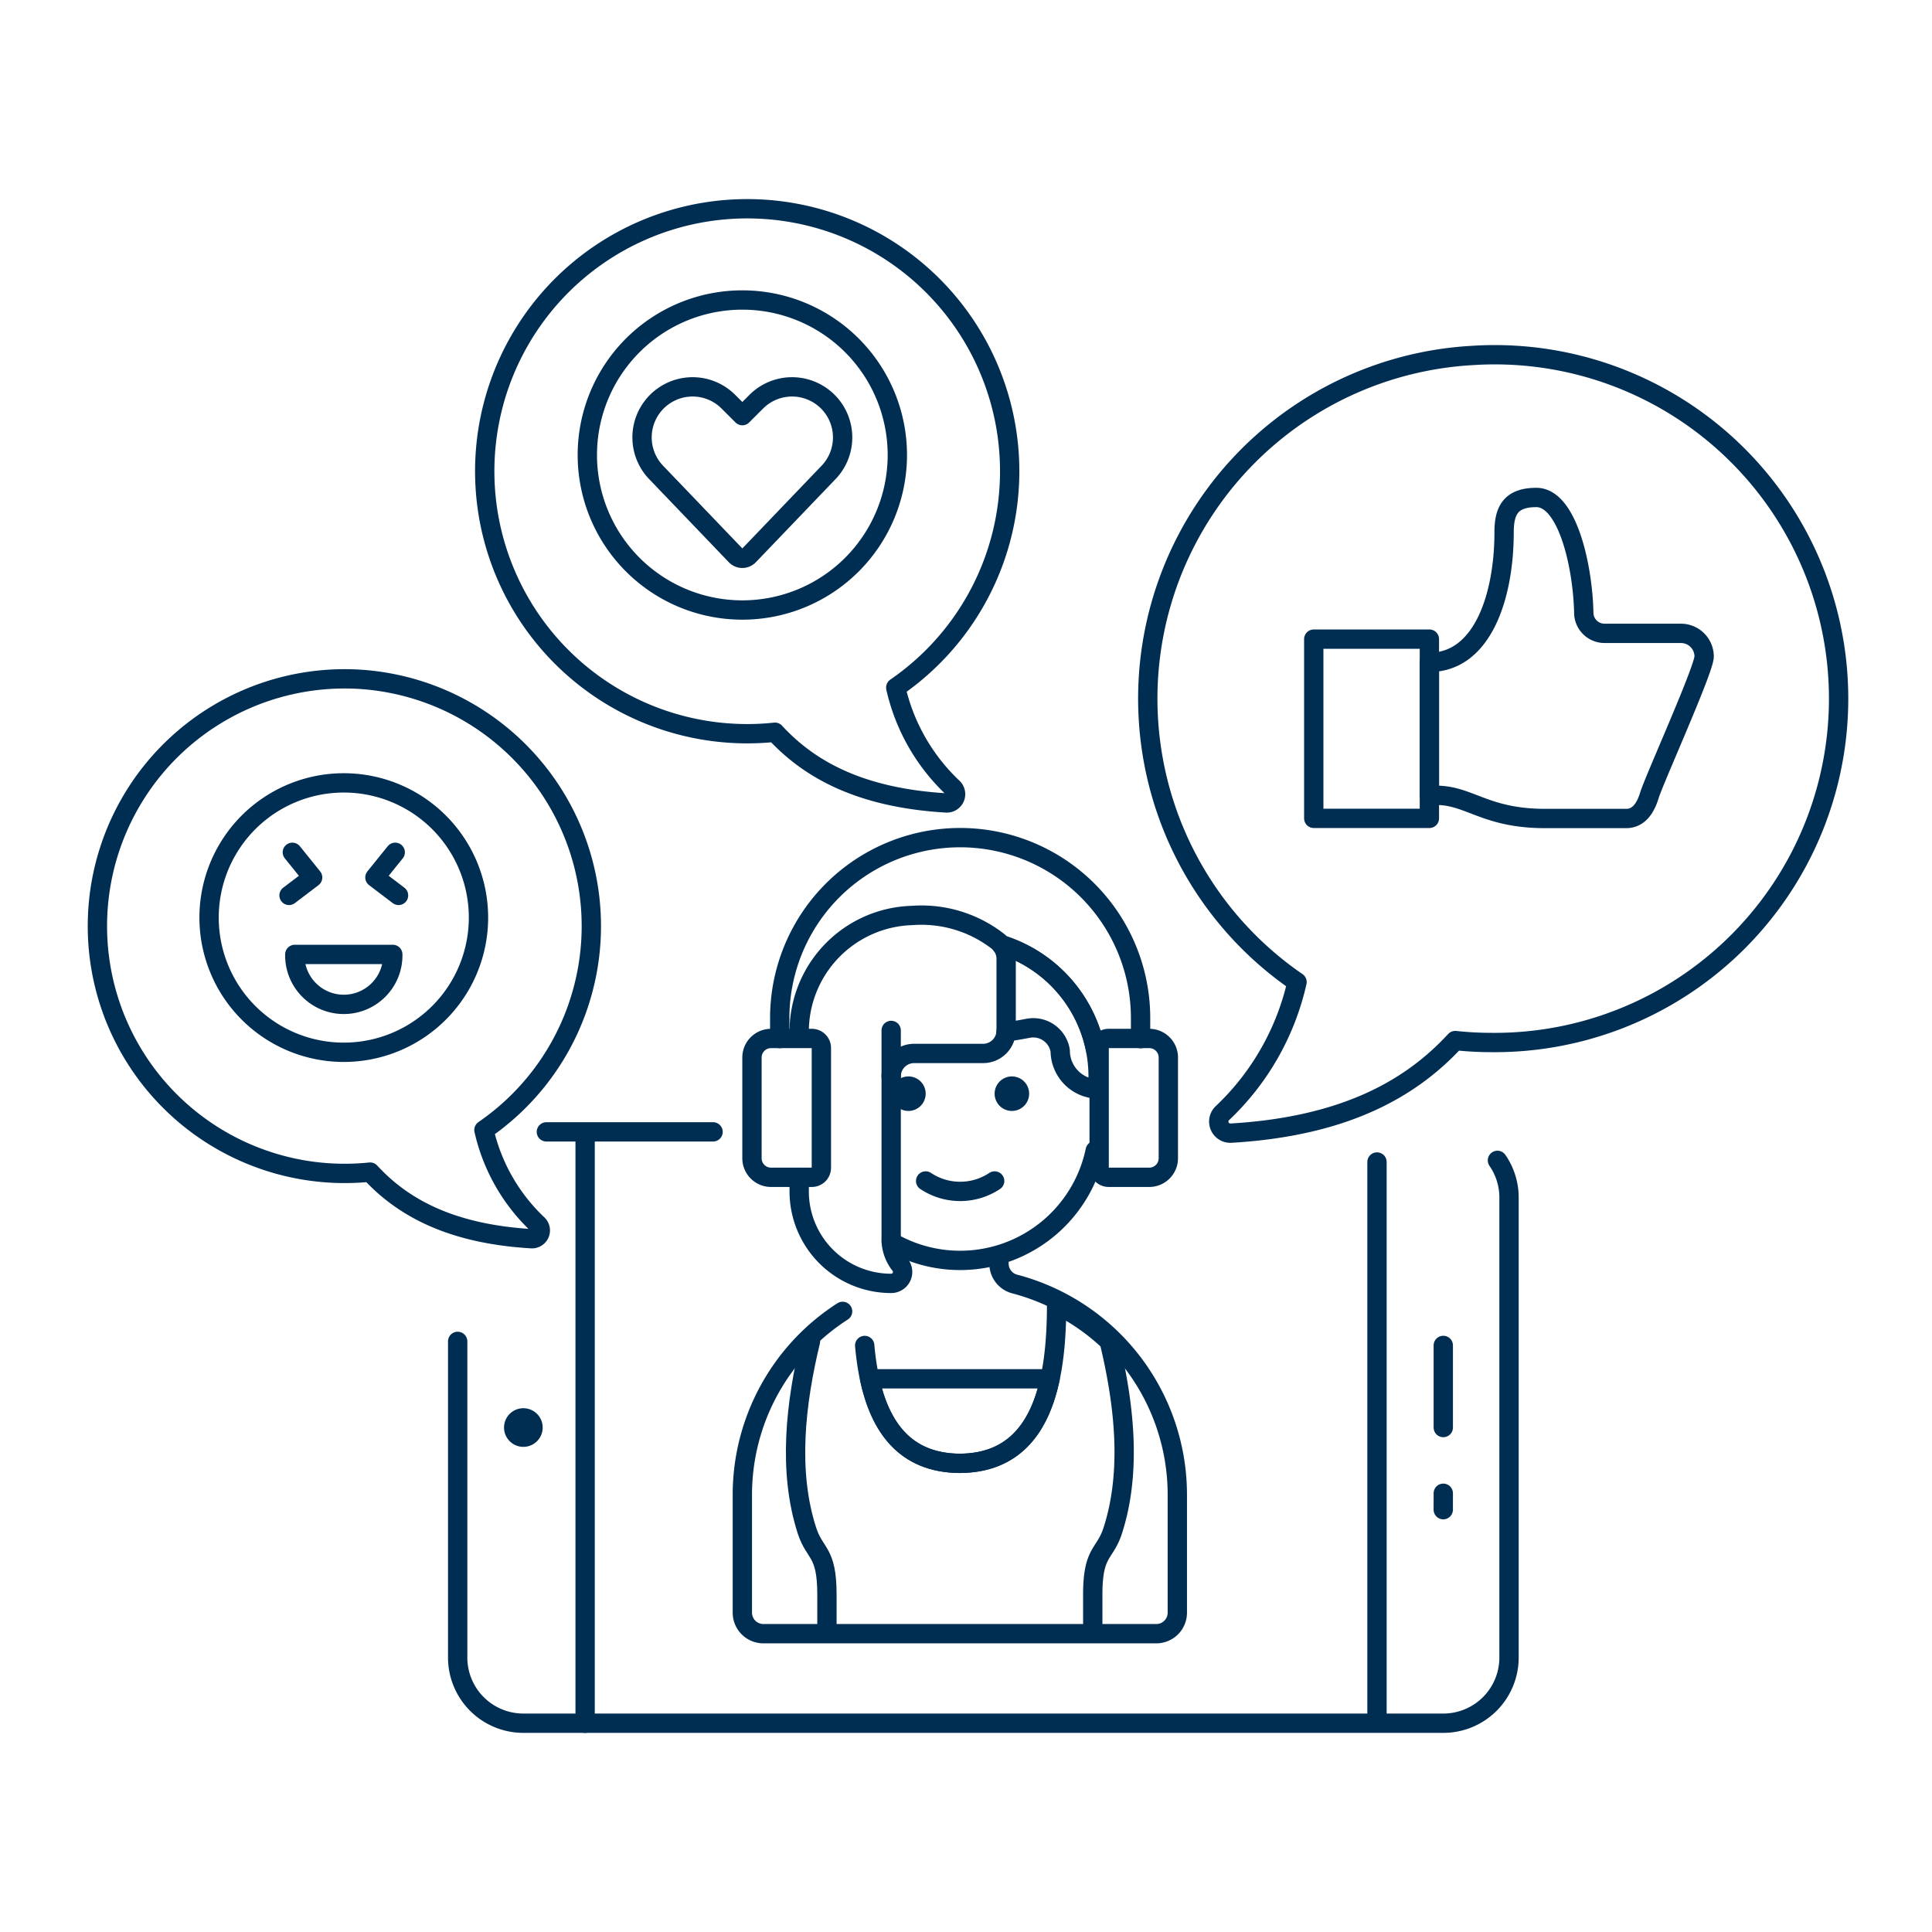 <svg xmlns="http://www.w3.org/2000/svg" version="1.1" xmlns:xlink="http://www.w3.org/1999/xlink" xmlns:svgjs="http://svgjs.com/svgjs" viewBox="0 0 300 300" width="300" height="300"><g transform="matrix(3,0,0,3,0,0)"><path d="M28.28 58.585L36.908 58.585" fill="none" stroke="#002d52" stroke-linecap="round" stroke-linejoin="round"></path><path d="M77.507,60.061a3.379,3.379,0,0,1,.6,1.924V85.793a3.4,3.4,0,0,1-3.4,3.4H27.089a3.4,3.4,0,0,1-3.4-3.4V69.43" fill="none" stroke="#002d52" stroke-linecap="round" stroke-linejoin="round"></path><path d="M74.704 69.639L74.704 73.889" fill="none" stroke="#002d52" stroke-linecap="round" stroke-linejoin="round"></path><path d="M74.704 77.291L74.703 78.141" fill="none" stroke="#002d52" stroke-linecap="round" stroke-linejoin="round"></path><path d="M27.089,72.889a1,1,0,1,0,.707.293,1,1,0,0,0-.707-.293Z" fill="#002d52"></path><path d="M18.421,35.149a12.8,12.8,0,0,1,6.628,23.34,9.632,9.632,0,0,0,2.787,4.888.43.43,0,0,1-.326.738c-4.214-.249-6.692-1.642-8.352-3.447a12.8,12.8,0,1,1-.737-25.519Z" fill="none" stroke="#002d52" stroke-linecap="round" stroke-linejoin="round"></path><path d="M39.331,10.821a13.584,13.584,0,0,1,7.033,24.768,10.212,10.212,0,0,0,2.957,5.187.456.456,0,0,1-.345.784c-4.473-.264-7.1-1.743-8.864-3.659a13.586,13.586,0,1,1-.781-27.08Z" fill="none" stroke="#002d52" stroke-linecap="round" stroke-linejoin="round"></path><path d="M30.400 23.551 A8.023 8.023 0 1 0 46.446 23.551 A8.023 8.023 0 1 0 30.400 23.551 Z" fill="none" stroke="#002d52" stroke-linecap="round" stroke-linejoin="round"></path><path d="M38.082,28.753a.472.472,0,0,0,.682,0l4.083-4.26a2.618,2.618,0,0,0,.491-3.022h0a2.618,2.618,0,0,0-4.193-.68l-.722.722-.723-.722a2.617,2.617,0,0,0-4.192.68h0A2.619,2.619,0,0,0,34,24.493Z" fill="none" stroke="#002d52" stroke-linecap="round" stroke-linejoin="round"></path><path d="M10.822 47.494 A6.972 6.972 0 1 0 24.766 47.494 A6.972 6.972 0 1 0 10.822 47.494 Z" fill="none" stroke="#002d52" stroke-linecap="round" stroke-linejoin="round"></path><path d="M15.259,49.4a2.536,2.536,0,1,0,5.071,0Z" fill="none" stroke="#002d52" stroke-linecap="round" stroke-linejoin="round"></path><path d="M15.132 44.115L16.183 45.417 14.96 46.346" fill="none" stroke="#002d52" stroke-linecap="round" stroke-linejoin="round"></path><path d="M20.457 44.115L19.406 45.417 20.629 46.346" fill="none" stroke="#002d52" stroke-linecap="round" stroke-linejoin="round"></path><path d="M76.346,18.392a17.791,17.791,0,0,0-9.212,32.44,13.388,13.388,0,0,1-3.873,6.794.6.6,0,0,0,.452,1.026c5.858-.346,9.3-2.283,11.609-4.792a18.02,18.02,0,0,0,1.883.1,17.8,17.8,0,1,0-.859-35.57Z" fill="none" stroke="#002d52" stroke-linecap="round" stroke-linejoin="round"></path><path d="M68.000 33.081 L73.985 33.081 L73.985 42.358 L68.000 42.358 Z" fill="none" stroke="#002d52" stroke-linecap="round" stroke-linejoin="round"></path><path d="M83.049,32.782a1.074,1.074,0,0,1-1.073-1.053c-.047-2.415-.846-5.98-2.455-5.98-1.36,0-1.669.722-1.669,1.8,0,3.292-1.105,6.733-3.867,6.733l0,6.883h.353c1.726,0,2.543,1.2,5.635,1.2h4.2c.661,0,1.007-.564,1.2-1.2.229-.768,2.833-6.521,2.833-7.182a1.2,1.2,0,0,0-1.2-1.2Z" fill="none" stroke="#002d52" stroke-linecap="round" stroke-linejoin="round"></path><path d="M43.613,67.877a11.274,11.274,0,0,0-5.189,9.5v6.095a1.088,1.088,0,0,0,1.088,1.087H59.851a1.087,1.087,0,0,0,1.087-1.087V77.373A11.278,11.278,0,0,0,52.519,66.46a1.088,1.088,0,0,1-.811-1.051" fill="none" stroke="#002d52" stroke-linecap="round" stroke-linejoin="round"></path><path d="M49.681,75.743c2.854-.016,4.138-1.91,4.67-4.377H45.012C45.544,73.833,46.828,75.727,49.681,75.743Z" fill="none" stroke="#002d52" stroke-linecap="round" stroke-linejoin="round"></path><path d="M56.561,84.371V82.528c0-2.253.628-2.047,1.033-3.3,1-3.085.59-6.6-.181-9.8a11.153,11.153,0,0,0-2.723-1.9c0,4.031-.773,8.19-5.009,8.214-3.492-.02-4.633-2.851-4.924-6.1" fill="none" stroke="#002d52" stroke-linecap="round" stroke-linejoin="round"></path><path d="M41.95,69.426c-.771,3.2-1.18,6.718-.181,9.8.405,1.252,1.033,1.046,1.033,3.3v1.843" fill="none" stroke="#002d52" stroke-linecap="round" stroke-linejoin="round"></path><path d="M56.7,54.287A7.156,7.156,0,0,0,51.824,48.9" fill="none" stroke="#002d52" stroke-linecap="round" stroke-linejoin="round"></path><path d="M46.136,64.288a7.144,7.144,0,0,0,10.553-4.734" fill="none" stroke="#002d52" stroke-linecap="round" stroke-linejoin="round"></path><path d="M47.912,61.127a3.222,3.222,0,0,0,3.571,0" fill="none" stroke="#002d52" stroke-linecap="round" stroke-linejoin="round"></path><path d="M52.075,53.412c.424-.057.809-.123,1.145-.189a1.413,1.413,0,0,1,1.657,1.167,1.99,1.99,0,0,0,1.962,1.979v-.653a7.146,7.146,0,0,0-5.015-6.82" fill="none" stroke="#002d52" stroke-linecap="round" stroke-linejoin="round"></path><path d="M41.366,60.937v.73a4.76,4.76,0,0,0,4.761,4.761.592.592,0,0,0,.461-.964,2.145,2.145,0,0,1-.461-1.416V55.716a1.189,1.189,0,0,1,1.19-1.19h3.571a1.19,1.19,0,0,0,1.19-1.191v-3.7a1.185,1.185,0,0,0-.4-.893,6.452,6.452,0,0,0-4.47-1.357,6.017,6.017,0,0,0-5.842,6.078" fill="none" stroke="#002d52" stroke-linecap="round" stroke-linejoin="round"></path><path d="M46.127 55.716L46.127 53.335" fill="none" stroke="#002d52" stroke-linecap="round" stroke-linejoin="round"></path><path d="M47.019,55.716a.893.893,0,1,0,.893.893.892.892,0,0,0-.893-.893Z" fill="#002d52"></path><path d="M52.375,55.716a.893.893,0,1,0,.893.893.892.892,0,0,0-.893-.893Z" fill="#002d52"></path><path d="M40.359,53.754V52.7A9.339,9.339,0,0,1,49.7,43.356h0A9.339,9.339,0,0,1,59.036,52.7v1.059" fill="none" stroke="#002d52" stroke-linecap="round" stroke-linejoin="round"></path><path d="M39.909,60.937h2.112a.493.493,0,0,0,.493-.493v-6.2a.493.493,0,0,0-.493-.493H39.909a.986.986,0,0,0-.987.986v5.211A.987.987,0,0,0,39.909,60.937Z" fill="none" stroke="#002d52" stroke-linecap="round" stroke-linejoin="round"></path><path d="M59.486,60.937h-2.1a.494.494,0,0,1-.494-.493v-6.2a.494.494,0,0,1,.494-.493h2.1a.986.986,0,0,1,.987.986v5.211A.987.987,0,0,1,59.486,60.937Z" fill="none" stroke="#002d52" stroke-linecap="round" stroke-linejoin="round"></path><path d="M71.273 60.145L71.273 88.926" fill="none" stroke="#002d52" stroke-linecap="round" stroke-linejoin="round"></path><path d="M30.286 89.194L30.286 58.653" fill="none" stroke="#002d52" stroke-linecap="round" stroke-linejoin="round"></path></g></svg>